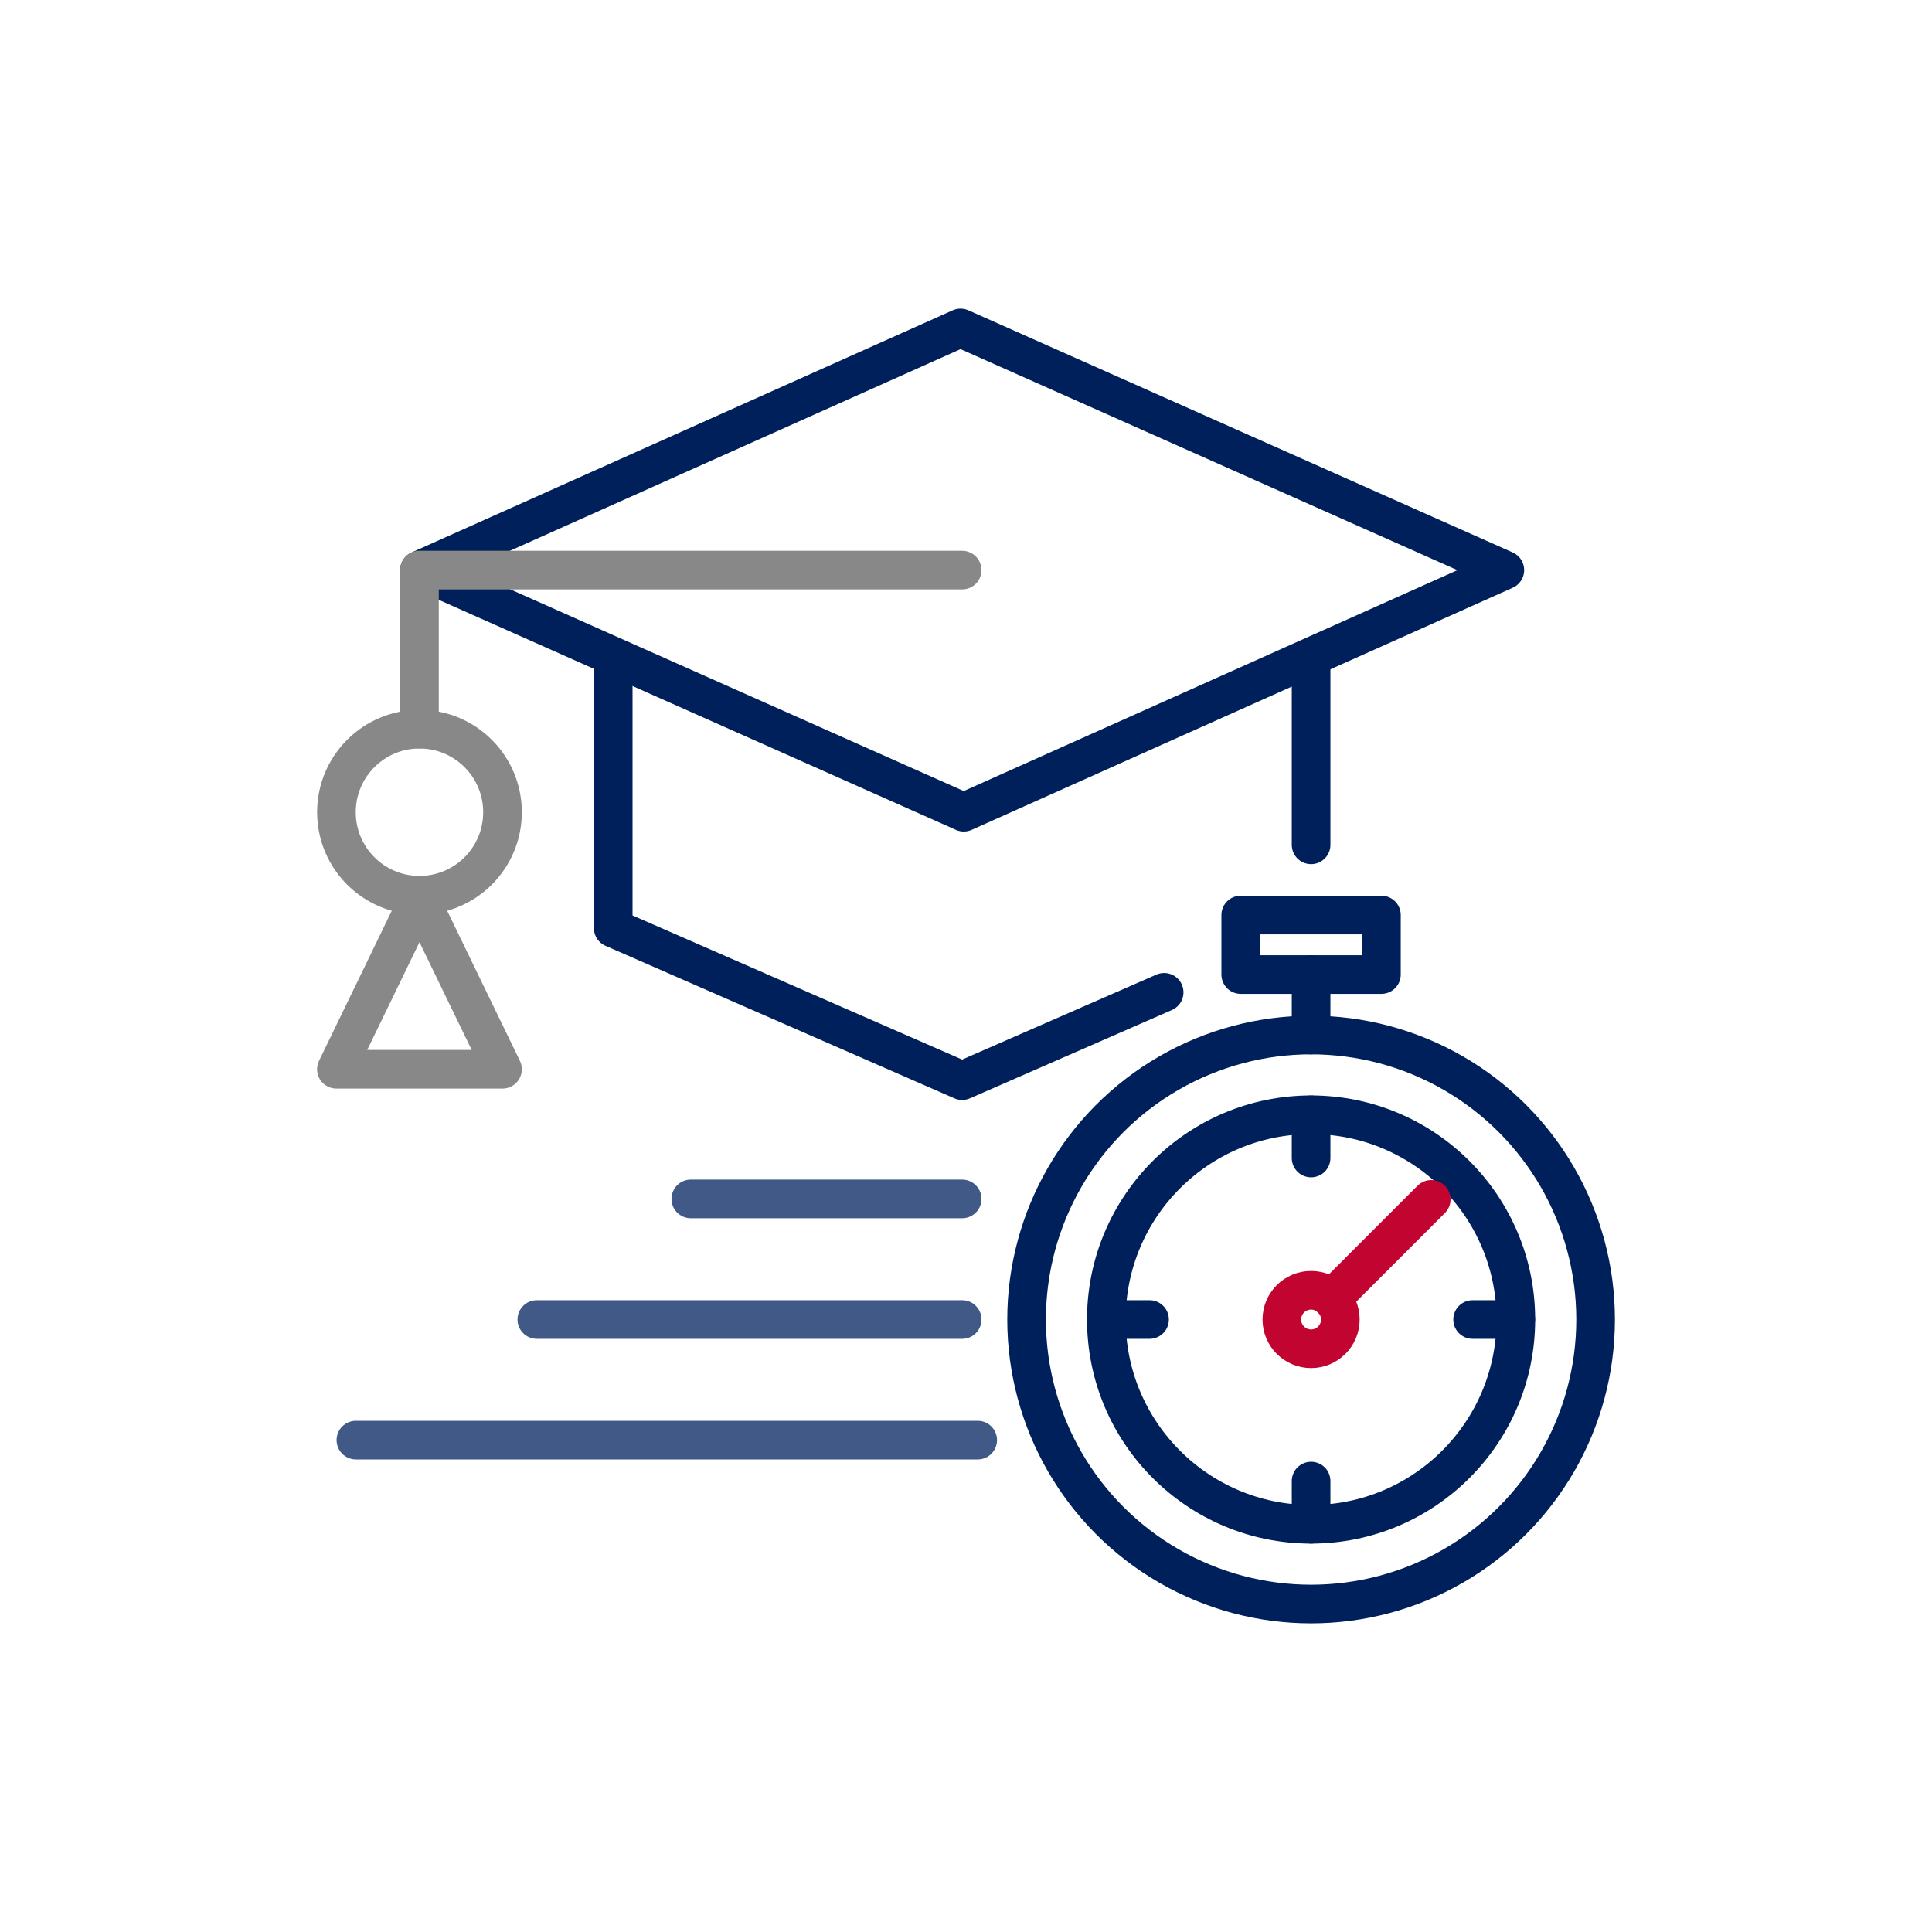 <?xml version="1.0" encoding="UTF-8"?> <svg xmlns="http://www.w3.org/2000/svg" id="Layer_1" data-name="Layer 1" viewBox="0 0 500 500"><defs><style>.cls-1,.cls-2,.cls-3,.cls-4{fill:none;stroke-linecap:round;stroke-linejoin:round;stroke-width:10px;}.cls-1{stroke:#00205c;}.cls-2{stroke:#c20430;}.cls-3{stroke:#888;}.cls-4{stroke:#415987;}</style></defs><circle class="cls-1" cx="339.31" cy="341.49" r="73.63"></circle><circle class="cls-1" cx="339.31" cy="341.49" r="52.99"></circle><rect class="cls-1" x="321.1" y="236.81" width="36.41" height="15.4"></rect><line class="cls-1" x1="339.31" y1="252.21" x2="339.31" y2="267.86"></line><line class="cls-2" x1="344.62" y1="336.18" x2="370.4" y2="310.4"></line><circle class="cls-2" cx="339.31" cy="341.49" r="7.57"></circle><line class="cls-1" x1="339.31" y1="299.69" x2="339.31" y2="288.52"></line><line class="cls-1" x1="297.5" y1="341.49" x2="286.33" y2="341.49"></line><line class="cls-1" x1="339.31" y1="383.3" x2="339.31" y2="394.47"></line><line class="cls-1" x1="381.11" y1="341.49" x2="392.28" y2="341.49"></line><polygon class="cls-1" points="108.56 147.54 248.59 84.88 389.45 147.54 249.42 210.2 108.56 147.54"></polygon><line class="cls-1" x1="339.31" y1="218.64" x2="339.31" y2="173.32"></line><polyline class="cls-1" points="158.7 173.32 158.7 240.19 249 279.67 301.28 256.81"></polyline><polyline class="cls-3" points="249 147.54 108.56 147.54 108.56 188.71"></polyline><circle class="cls-3" cx="108.56" cy="210.2" r="21.49"></circle><polygon class="cls-3" points="87.06 276.72 130.05 276.72 108.56 232.38 87.06 276.72"></polygon><line class="cls-4" x1="249.01" y1="310.28" x2="178.78" y2="310.28"></line><line class="cls-4" x1="253.03" y1="372.7" x2="92.11" y2="372.7"></line><line class="cls-4" x1="249.01" y1="341.49" x2="138.93" y2="341.49"></line></svg> 